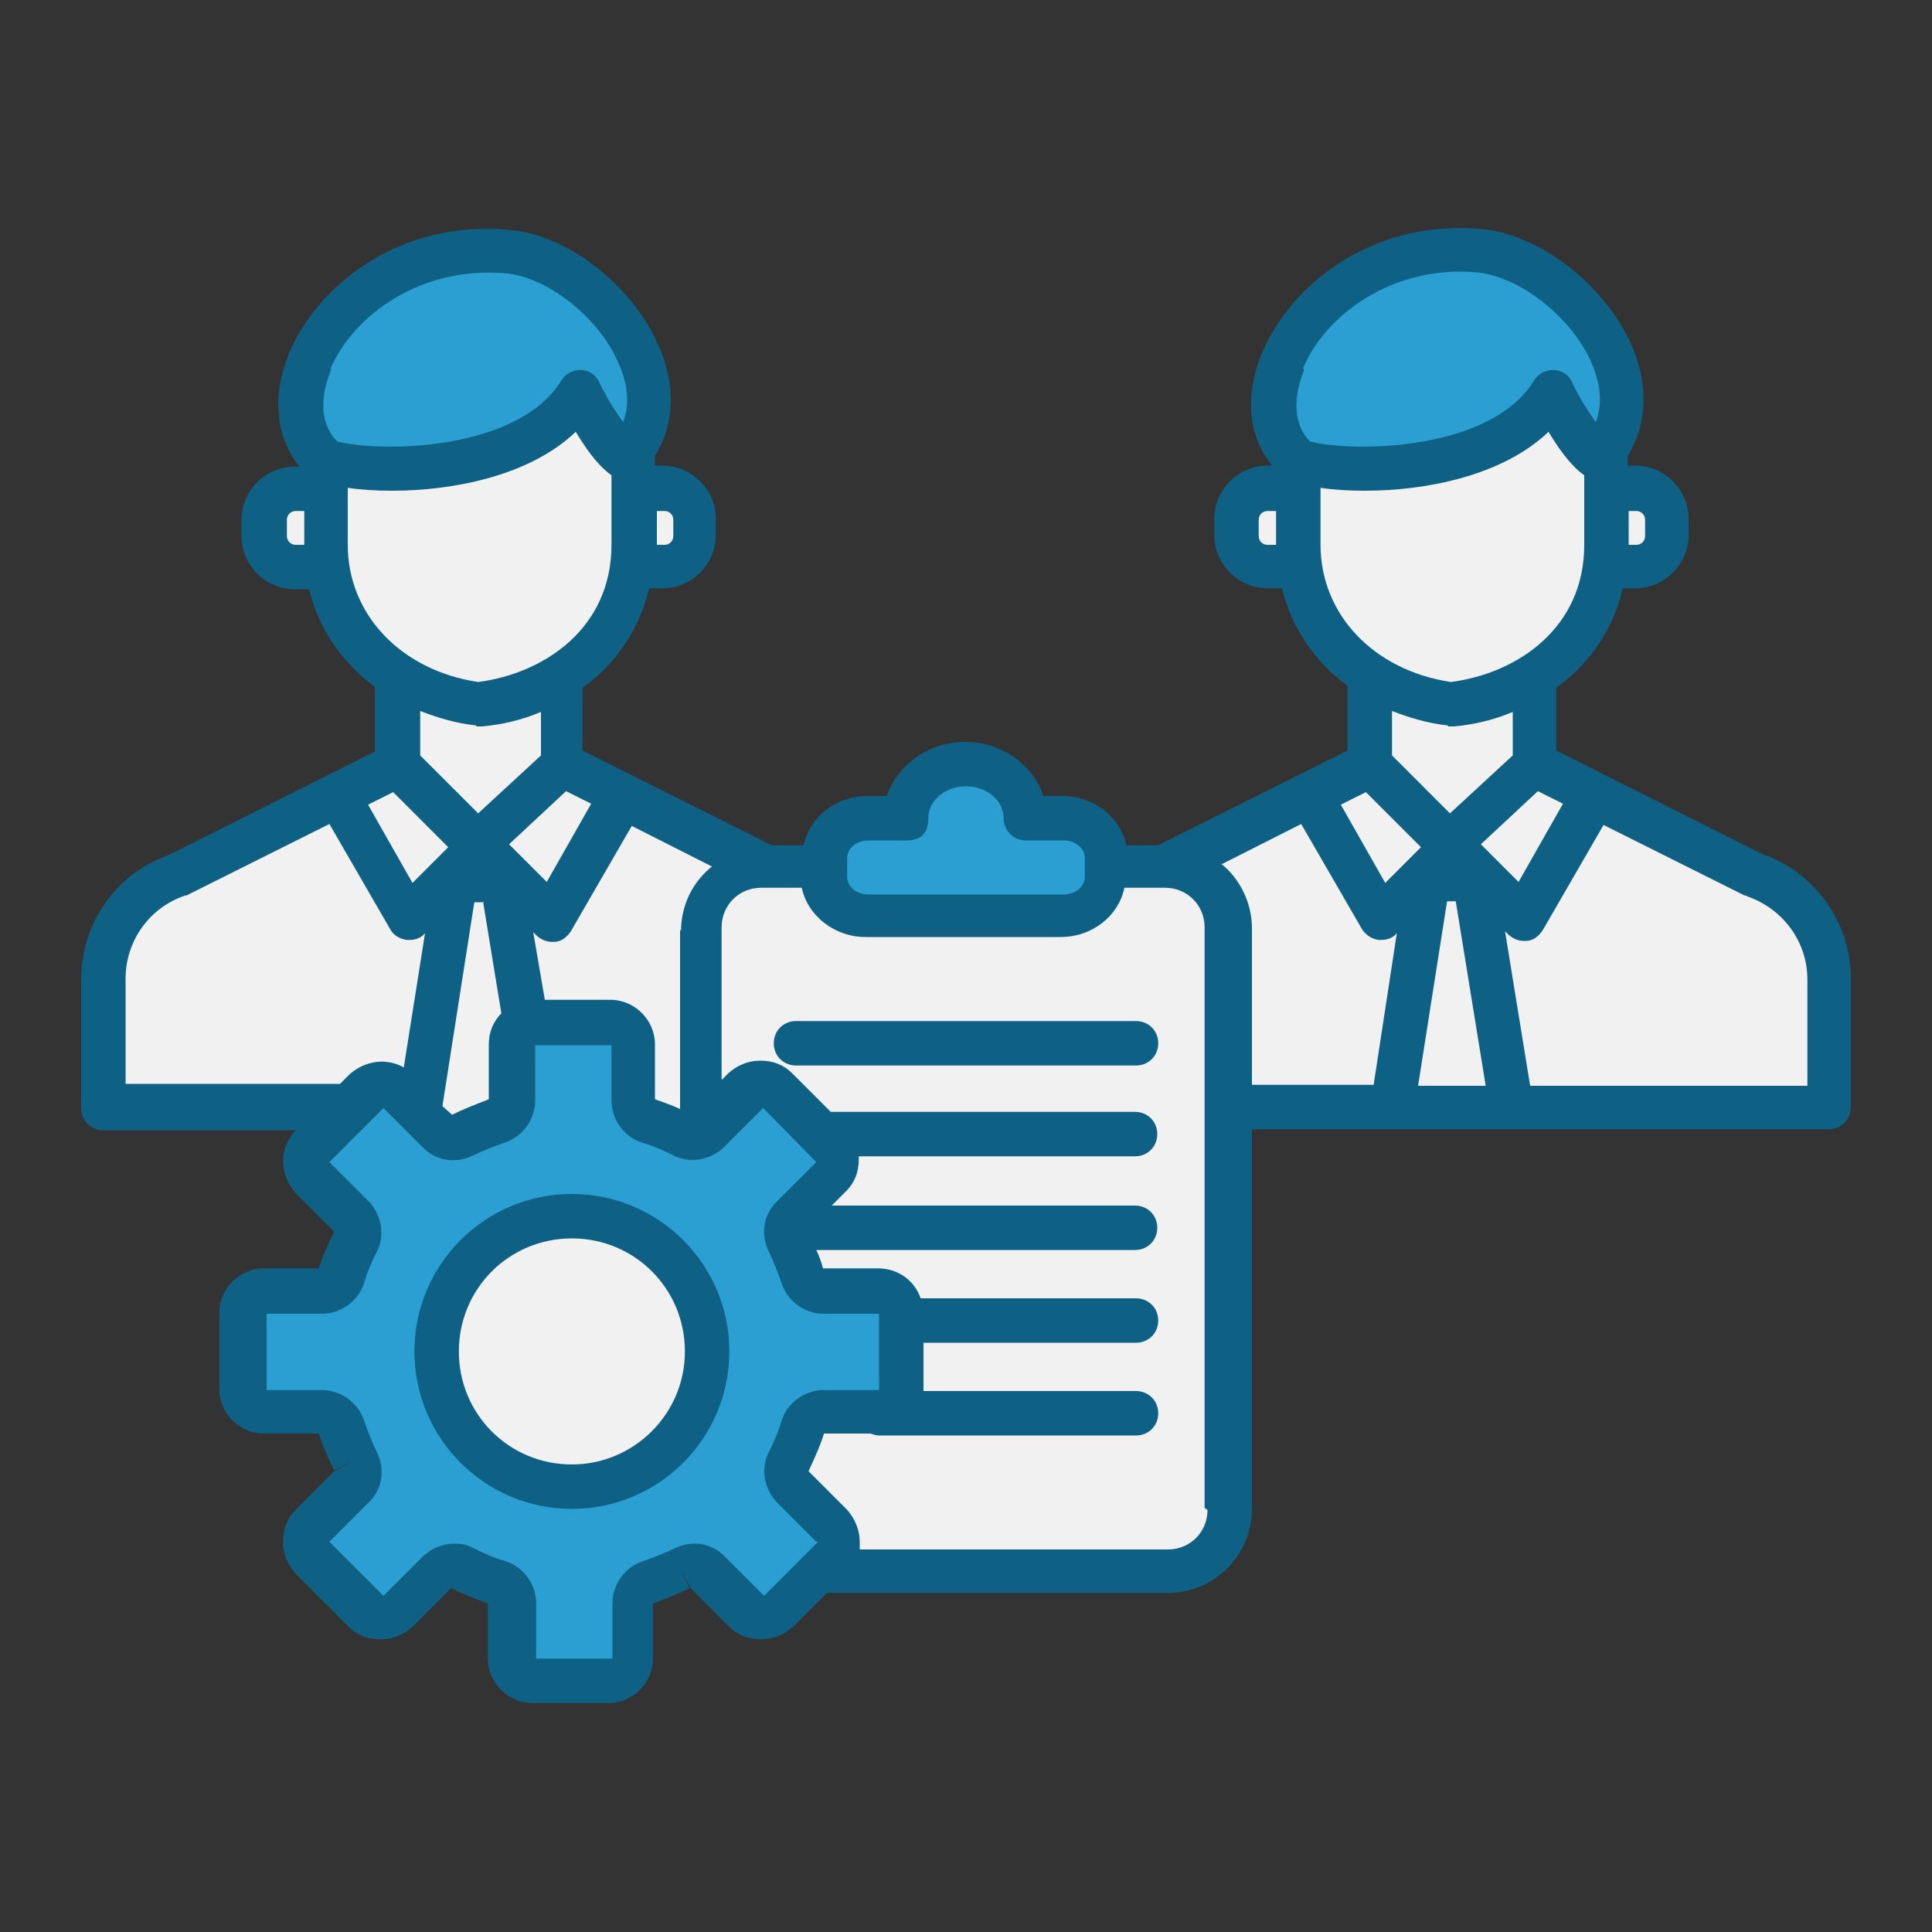 <?xml version="1.0" encoding="UTF-8"?>
<svg id="icon-program-back-office" xmlns="http://www.w3.org/2000/svg" version="1.1" viewBox="0 0 200 200">
  <rect x="0" y="0" width="200" height="200" fill="#333333" stroke="none"/>
  <defs>
    <style>
      .cls-1 {
        fill: #0e6184;
      }

      .cls-1, .cls-2, .cls-3 {
        fill-rule: evenodd;
        stroke-width: 0px;
      }

      .cls-2 {
        fill: #f1f1f2;
      }

      .cls-3 {
        fill: #2b9fd1;
      }
    </style>
  </defs>
  <path class="cls-3" d="M34.1,46.5c-2.3-2.4-2.1-5.9-.8-8.7,1.4-3.3,4.1-6,7.1-7.9,3.7-2.2,8-3.1,12.2-2.7,5,.5,10.3,5.2,12.4,9.7,1.1,2.3,1.5,4.9.6,7.3l-.7,2-1.3-1.7c-1-1.4-1.8-2.9-2.6-4.4-.2-.4-.6-.6-1-.6-.4,0-.8.2-1,.6-2.5,4.1-7.6,6-12.2,6.8-2.3.4-4.6.6-6.9.5-1.7,0-3.6-.2-5.3-.6h-.3c0,0-.2-.3-.2-.3Z"/>
  <path class="cls-2" d="M60.6,44.1c.8,1.3,2.1,3.2,3.4,4.1l.5.3v7.8c0,8.7-6.6,14.3-14.8,15.4h-.2s-.2,0-.2,0c-3.9-.6-7.7-2.3-10.4-5.2-2.6-2.8-4.1-6.3-4.1-10.2v-7.2l1.3.2c1.5.2,3,.3,4.5.3,6.1,0,13.7-1.4,18.2-5.8l1-1,.7,1.2Z"/>
  <path class="cls-2" d="M32.6,57.5h-2.1c-1.1,0-2.1-.9-2.1-2.1v-1.7c0-1.1.9-2.1,2.1-2.1h2.1v5.8Z"/>
  <path class="cls-2" d="M66.8,51.7h2c1.1,0,2.1.9,2.1,2.1v1.7c0,1.1-.9,2.1-2.1,2.1h-2v-5.8Z"/>
  <path class="cls-2" d="M41.3,95.6c.2.3.5.5.8.6,0,0,0,0,.1,0,.3,0,.6-.1.8-.3h0s2.5-2.3,2.5-2.3l-2.9,18.8-1.4-.8c-.5-.3-1.1-.5-1.7-.5-.9,0-1.8.4-2.5,1l-1.4,1.4H11.8v-12.2c0-4.4,2.8-8.3,7-9.7,0,0,0,0,.1,0l15.5-7.8,6.8,11.9Z"/>
  <path class="cls-2" d="M89.9,96.1h20.2c2.5,0,5-1.7,5.5-4.2l.2-.9h5.1c2.9,0,5.2,2.3,5.2,5.2v60.1c0,2.9-2.3,5.2-5.2,5.2h-33.3l.2-1.3c0-.2,0-.4,0-.6,0-.9-.4-1.8-1-2.5l-4.2-4.2-.2-.8.2-.4c.6-1.2,1.1-2.4,1.5-3.7v-.4c.1,0,.8-.5.8-.5h5.6c.1.1.3.2.4.2h26.6c.6,0,1.1-.5,1.1-1.1s-.5-1.1-1.1-1.1h-23.2v-1.2c0,0,0-.1,0-.2v-5.9h23.1c.6,0,1.1-.5,1.1-1.1s-.5-1.1-1.1-1.1h-23.1l-.3-.8c-.5-1.4-1.8-2.3-3.3-2.3h-6l-.6-.5v-.4c-.3-.6-.5-1.2-.8-1.8l-.6-1.6h34.7c.6,0,1.1-.5,1.1-1.1s-.5-1.1-1.1-1.1h-34.1l3.4-3.4c.7-.7,1-1.5,1-2.5s0-.1,0-.2v-1.2c-.1,0,29.7,0,29.7,0,.6,0,1.1-.5,1.1-1.1s-.5-1.1-1.1-1.1h-31.9l-4.3-4.3c-.7-.7-1.5-1-2.5-1s-1.8.4-2.5,1l-2.6,2.6v-18.6c0-2.9,2.3-5.2,5.2-5.2h5.1l.2.9c.5,2.5,3,4.2,5.5,4.2h0Z"/>
  <path class="cls-3" d="M85.3,119.3c.5.5.5,1.2,0,1.7l-4,4c-1.1,1.1-1.3,2.7-.6,4,.5,1.1,1,2.2,1.4,3.3.5,1.4,1.8,2.4,3.3,2.4h5.7c.7,0,1.2.5,1.2,1.2v7.9c0,.6-.5,1.2-1.2,1.2h-5.7c-1.5,0-2.8,1-3.3,2.4-.4,1.1-.8,2.3-1.4,3.3-.7,1.3-.4,3,.6,4l4,4c.5.4.5,1.2,0,1.7h0s-5.6,5.6-5.6,5.6c-.4.4-1.1.5-1.6,0h0s-4-4.1-4-4.1c-1.1-1.1-2.7-1.3-4-.6-1.1.5-2.2,1-3.3,1.4-1.4.5-2.4,1.8-2.4,3.3v5.7c0,.7-.5,1.2-1.2,1.2h-7.9c-.7,0-1.2-.5-1.2-1.2v-5.7c0-1.5-1-2.8-2.4-3.3-1.1-.4-2.3-.8-3.3-1.4-.5-.2-1-.4-1.6-.4-.9,0-1.8.4-2.5,1l-4,4c-.4.4-1.1.5-1.6,0h0s-5.6-5.7-5.6-5.7h0c-.4-.5-.3-1.2,0-1.6l4-4c1.1-1.1,1.3-2.7.6-4-.5-1.1-1-2.2-1.4-3.3-.5-1.4-1.8-2.4-3.3-2.4h-5.7c-.7,0-1.2-.5-1.2-1.2v-7.9c0-.7.5-1.2,1.2-1.2h5.7c1.5,0,2.8-1,3.3-2.4.4-1.1.8-2.3,1.4-3.3.7-1.3.4-3-.6-4l-4-4h0c-.4-.5-.4-1.2,0-1.6h0s5.6-5.6,5.6-5.6c.5-.5,1.2-.5,1.7,0l4,4c1.1,1.1,2.7,1.3,4,.6,1.1-.5,2.2-1,3.3-1.4,1.4-.5,2.4-1.8,2.4-3.3v-5.7c0-.7.5-1.2,1.2-1.2h7.9c.7,0,1.2.5,1.2,1.2v5.7c0,1.5,1,2.8,2.4,3.3,1.1.4,2.3.8,3.3,1.4,1.3.7,3,.4,4-.6l4-4c.4-.4,1.2-.5,1.6,0h0s5.6,5.6,5.6,5.6Z"/>
  <path class="cls-2" d="M154.1,93.1l2.8,2.8c.2.2.5.3.8.3s0,0,.1,0c.4,0,.7-.3.8-.6l6.8-11.9,15.5,7.8s0,0,.1,0c4.2,1.4,7,5.3,7,9.7v12.2h-30.7l-3.3-20.4Z"/>
  <path class="cls-2" d="M150.1,71.8c-3.9-.6-7.7-2.3-10.4-5.2-2.6-2.8-4.1-6.3-4.1-10.2v-7.2l1.3.2c1.5.2,3,.3,4.5.3,6.1,0,13.7-1.4,18.2-5.8l1-1,.7,1.2c.8,1.4,2.1,3.2,3.4,4.1l.5.3v7.8c0,8.7-6.6,14.3-14.8,15.4h-.2s-.2,0-.2,0Z"/>
  <path class="cls-2" d="M167.5,51.7h2c1.1,0,2.1.9,2.1,2.1v1.7c0,1.1-.9,2.1-2.1,2.1h-2v-5.8Z"/>
  <path class="cls-2" d="M133.3,57.5h-2.1c-1.1,0-2.1-.9-2.1-2.1v-1.7c0-1.1.9-2.1,2.1-2.1h2.1v5.8Z"/>
  <path class="cls-3" d="M134.8,46.5c-2.3-2.4-2.1-5.8-.9-8.7,1.4-3.3,4.1-6,7.1-7.8,3.6-2.2,7.9-3.1,12.1-2.8,5.1.4,10.5,5.1,12.6,9.6,1.1,2.3,1.5,4.9.6,7.3l-.7,2-1.2-1.7c-1-1.4-1.8-2.9-2.6-4.4-.2-.4-.6-.6-1-.6-.4,0-.8.2-1,.6-2.5,4.1-7.6,6-12.2,6.8-2.3.4-4.6.6-6.9.5-1.7,0-3.6-.2-5.3-.6h-.3c0,0-.2-.3-.2-.3Z"/>
  <path class="cls-2" d="M44.1,139.9c0,8.3,6.8,15.1,15.1,15.1s15.1-6.8,15.1-15.1-6.8-15.1-15.1-15.1-15.1,6.8-15.1,15.1Z"/>
  <path class="cls-2" d="M49.6,74.1h.1c2-.2,3.9-.7,5.8-1.4l1.6-.6v6.6l-7.6,7.1-7.1-7.1v-6.8l1.6.6c1.8.7,3.6,1.2,5.5,1.5h.1Z"/>
  <path class="cls-2" d="M58.4,80.6l4.4,2.2-6,10.5-5.8-5.8,7.4-6.9Z"/>
  <path class="cls-2" d="M48.1,87.7l-5.5,5.5-6-10.5,4.4-2.2,7.1,7.1Z"/>
  <path class="cls-2" d="M64.8,83.8l10.9,5.4-1.4,1.1c-1.8,1.4-2.8,3.6-2.8,5.9v20.3l-1.6-.7c-.8-.4-1.7-.7-2.5-1h-.3c0-.1-.5-.7-.5-.7v-6.1c0-1.9-1.6-3.5-3.5-3.5h-7.8l-1.9-11.5,2.8,2.8c.2.2.5.3.8.3s.1,0,.2,0c.4,0,.7-.3.8-.6l6.8-11.9Z"/>
  <path class="cls-3" d="M86.6,90.8v-2c0-1.8,1.7-2.9,3.3-2.9h3.9c.6,0,1.1-.5,1.1-1.1,0-2.7,2.5-4.5,5-4.5s5,1.8,5,4.5.5,1.1,1.1,1.1h3.9c1.7,0,3.3,1.2,3.3,2.9v2c0,1.8-1.7,2.9-3.3,2.9h-20.2c-1.7,0-3.3-1.2-3.3-2.9h0Z"/>
  <g>
    <path class="cls-2" d="M46.7,116.5h-.4l-1.7-1.7,3.5-22.7h2.9l2.1,13.1-.4.4c-.6.6-1,1.5-1,2.4v6l-.5.6h-.4c-1.3.5-2.5,1-3.7,1.6h-.2c0,.1-.3.1-.3.1,0,0,0,0-.1,0h0Z"/>
    <path class="cls-2" d="M155.2,113.5h-9.7l3.3-21.4h2.9l3.5,21.4Z"/>
    <path class="cls-2" d="M143.1,113.5h-14.7v-17.3c0-2.3-1-4.4-2.8-5.9l-1.4-1.1,10.9-5.4,6.8,11.9c.2.3.5.5.8.6,0,0,.1,0,.2,0,.3,0,.6-.1.8-.3l2.5-2.6-3.1,20.3Z"/>
    <path class="cls-2" d="M137.2,82.8l4.4-2.2,7.1,7.1-5.5,5.5-6-10.5Z"/>
    <path class="cls-2" d="M159,80.6l4.4,2.2-6,10.5-5.8-5.8,7.4-6.9Z"/>
    <path class="cls-2" d="M150.2,74.1h.1c2-.2,3.9-.7,5.8-1.4l1.6-.6v6.6l-7.6,7.1-7.1-7.1v-6.8l1.6.6c1.8.7,3.6,1.2,5.5,1.5h.1Z"/>
  </g>
  <path class="cls-1" d="M59.2,151.6c-6.5,0-11.7-5.2-11.7-11.7s5.2-11.7,11.7-11.7,11.7,5.2,11.7,11.7-5.3,11.7-11.7,11.7ZM59.2,123.6c-9,0-16.3,7.3-16.3,16.3s7.3,16.3,16.3,16.3,16.3-7.3,16.3-16.3-7.3-16.3-16.3-16.3ZM119.9,108c0,1.3-1,2.3-2.3,2.3h-35.2c-1.3,0-2.3-1-2.3-2.3s1-2.3,2.3-2.3h35.2c1.3,0,2.3,1,2.3,2.3ZM187,112.4h-28.6l-2.6-16,.3.3c.4.4,1,.7,1.6.7s.2,0,.3,0c.7,0,1.3-.5,1.7-1.1l6.3-10.9,14.6,7.3c0,0,.2,0,.3.1,3.7,1.3,6.2,4.7,6.2,8.6v11ZM126.4,89.5l8.3-4.2,6.3,10.9c.4.6,1,1,1.7,1.1.1,0,.2,0,.3,0,.6,0,1.2-.2,1.6-.7h0s-2.4,15.7-2.4,15.7h-12.6v-16.2c0-2.7-1.3-5.2-3.2-6.7h0ZM125,156.3c0,2.3-1.8,4.1-4.1,4.1h-31.9c0-.3,0-.5,0-.8,0-1.2-.5-2.4-1.3-3.3l-4-4h0c.6-1.3,1.2-2.6,1.6-3.9h0s4.8,0,4.8,0c.3.1.6.2.9.2h26.6c1.3,0,2.3-1,2.3-2.3s-1-2.3-2.3-2.3h-22c0,0,0-.1,0-.2v-4.8h22c1.3,0,2.3-1,2.3-2.3s-1-2.3-2.3-2.3h-22.3c-.6-1.8-2.3-3.1-4.4-3.1h-5.7c-.2-.7-.4-1.3-.7-1.9h33c1.3,0,2.3-1,2.3-2.3s-1-2.3-2.3-2.3h-31.4l1.5-1.5c.9-.9,1.3-2,1.3-3.3s0-.2,0-.3h28.6c1.3,0,2.3-1,2.3-2.3s-1-2.3-2.3-2.3h-31.5l-4-4c-.9-.9-2-1.3-3.3-1.3s-2.4.5-3.3,1.3l-.7.7v-15.8c0-2.3,1.8-4.1,4.1-4.1h4.2c.6,2.9,3.4,5.1,6.6,5.1h20.2c3.3,0,6-2.2,6.6-5.1h4.2c2.3,0,4.1,1.8,4.1,4.1v60.1ZM84.5,159.6s0,0,0,0l-4-4c-1.4-1.4-1.8-3.6-.9-5.3.5-1,1-2.1,1.3-3.2.6-1.9,2.4-3.2,4.4-3.2h5.7s0,0,0,0v-7.9s0,0,0,0h-5.7c-2,0-3.8-1.3-4.4-3.2-.4-1.1-.8-2.2-1.3-3.2-.9-1.8-.6-3.9.9-5.3l4-4s0,0,0,0l-5.5-5.6s0,0,0,0l-4,4c-1.4,1.4-3.6,1.8-5.3.9-1-.5-2.1-1-3.2-1.3-1.9-.6-3.2-2.4-3.2-4.4v-5.7s0,0,0,0h-7.9s0,0,0,0v5.7c0,2-1.3,3.8-3.2,4.4-1.1.4-2.2.8-3.2,1.3-1.8.9-3.9.6-5.3-.9l-4-4s0,0,0,0l-5.6,5.6s0,0,0,0l4,4c1.4,1.4,1.8,3.6.9,5.3-.5,1-1,2.1-1.3,3.2-.6,1.9-2.4,3.2-4.4,3.2h-5.7s0,0,0,0v7.9s0,0,0,0h5.7c2,0,3.8,1.3,4.4,3.2.4,1.1.8,2.2,1.3,3.2.9,1.8.6,3.9-.9,5.3l-4,4s0,0,0,0l5.6,5.6s0,0,0,0l4-4c.9-.9,2.1-1.4,3.3-1.4s1.4.2,2.1.5c1,.5,2.1,1,3.2,1.3,1.9.6,3.2,2.4,3.2,4.4v5.7s0,0,0,0h7.9s0,0,0,0v-5.7c0-2,1.3-3.8,3.2-4.4,1.1-.4,2.2-.8,3.2-1.3,1.8-.9,3.9-.6,5.3.9l4,4s0,0,0,0l5.6-5.6ZM13,101.3c0-3.9,2.5-7.4,6.2-8.6,0,0,.2,0,.3-.1l14.6-7.3,6.3,10.9c.3.6,1,1,1.7,1.1,0,0,.2,0,.3,0,.6,0,1.2-.2,1.6-.7h0s-2.2,13.9-2.2,13.9c-.7-.4-1.5-.6-2.3-.6-1.2,0-2.4.5-3.3,1.3l-1,1H13v-11ZM49.3,75.2h.3s.3,0,.3,0c2.2-.2,4.2-.7,6.1-1.5v4.5l-6.5,6-6-6v-4.6c1.8.7,3.8,1.3,5.8,1.5h0ZM36,56.4v-5.9c1.3.2,2.9.3,4.6.3,6.2,0,14.2-1.5,19-6.1,1.5,2.5,2.7,3.8,3.7,4.5v7.2c0,8.6-6.9,13.3-13.8,14.2-8-1.2-13.5-7-13.5-14.2h0ZM29.7,55.5v-1.7c0-.5.4-.9.9-.9h.9v3.5h-.9c-.5,0-.9-.4-.9-.9ZM34.3,38.2c-.6,1.5-1.8,5,.6,7.5,4.8,1.2,18.8.9,23.2-6.3.4-.7,1.2-1.1,2-1.1.8,0,1.6.5,1.9,1.2.9,1.9,1.8,3.2,2.5,4.2.9-2.3.2-4.7-.6-6.4-2.1-4.6-7.3-8.6-11.5-9-8.8-.8-15.8,4.3-18.2,9.9h0ZM68.8,52.9c.5,0,.9.4.9.9v1.7c0,.5-.4.9-.9.9h-.8v-3.5h.8ZM50,93.3l1.9,11.6c-.8.8-1.3,1.9-1.3,3.2v5.7h0c-1.3.5-2.6,1-3.8,1.6,0,0,0,0,0,0l-1-.9,3.3-21.1h1ZM58.6,81.9l-5.9,5.5,3.9,3.9,4.6-8.1-2.6-1.3ZM46.4,87.7l-5.7-5.7-2.6,1.3,4.6,8.1,3.7-3.7ZM70.4,96.2v18.6c-.9-.4-1.7-.7-2.6-1h0v-5.7c0-2.5-2.1-4.6-4.6-4.6h-6.8l-1.2-7,.3.3c.4.4,1,.7,1.6.7s.2,0,.3,0c.7,0,1.3-.5,1.7-1.1l6.3-10.9,8.3,4.2c-2,1.6-3.2,4-3.2,6.7h0ZM87.7,88.8v2c0,1,1,1.8,2.2,1.8h20.2c1.2,0,2.2-.8,2.2-1.8v-2c0-1-1-1.8-2.2-1.8h-3.9c-1.3,0-2.3-1-2.3-2.3,0-1.8-1.7-3.3-3.9-3.3s-3.9,1.5-3.9,3.3-1,2.3-2.3,2.3h-3.9c-1.2,0-2.2.8-2.2,1.8h0ZM149.9,75.2h.3s.3,0,.3,0c2.2-.2,4.2-.7,6.1-1.5v4.5l-6.5,6-6-6v-4.6c1.8.7,3.8,1.3,5.8,1.5h0ZM136.7,56.4v-5.9c1.3.2,2.9.3,4.6.3,6.2,0,14.2-1.5,19-6.1,1.5,2.5,2.7,3.8,3.7,4.5v7.2c0,8.6-6.9,13.3-13.8,14.2-8-1.2-13.5-7-13.5-14.2ZM130.3,55.5v-1.7c0-.5.4-.9.9-.9h.9v3.5h-.9c-.5,0-.9-.4-.9-.9ZM135,38.3c-.6,1.5-1.7,5,.6,7.4,4.8,1.2,18.8.9,23.2-6.3.4-.7,1.2-1.1,2-1.1.8,0,1.6.5,1.9,1.2.9,1.9,1.8,3.2,2.5,4.2.9-2.4.2-4.7-.6-6.5-2.2-4.6-7.4-8.6-11.7-9-8.7-.8-15.7,4.4-18,9.9h0ZM169.4,52.9c.5,0,.9.4.9.9v1.7c0,.5-.4.9-.9.9h-.8v-3.5h.8ZM153.3,87.4l3.9,3.9,4.6-8.1-2.6-1.3-5.9,5.5ZM150.7,93.3l3.1,19.1h-7l3-19.1h1ZM147.1,87.7l-5.7-5.7-2.6,1.3,4.6,8.1,3.7-3.7ZM182.4,88.4l-21.3-10.7v-6.5c3.5-2.5,5.9-6.1,6.9-10.3h1.3c3,0,5.5-2.5,5.5-5.5v-1.7c0-3-2.5-5.5-5.5-5.5h-.8v-1c2.1-3.5,2.2-7.6.2-11.9-2.9-6.1-9.5-11.1-15.4-11.6-11.4-1-19.7,5.9-22.6,12.7-1.9,4.5-1.5,8.8,1,11.8h-.5c-3,0-5.5,2.5-5.5,5.5v1.7c0,3,2.5,5.5,5.5,5.5h1.5c1,4.1,3.4,7.6,6.8,10.1v6.7l-19.6,9.8h-3.3c-.6-2.9-3.4-5.1-6.6-5.1h-2c-1-3.2-4.3-5.6-8.1-5.6s-7,2.4-8.1,5.6h-2c-3.3,0-6,2.2-6.6,5.1h-3.3l-19.6-9.8v-6.5c3.5-2.5,5.9-6.1,6.9-10.3h1.4c3,0,5.5-2.5,5.5-5.5v-1.7c0-3-2.5-5.5-5.5-5.5h-.8v-1c2.1-3.4,2.2-7.6.2-11.8-2.8-6.1-9.4-11.1-15.2-11.6-11.5-1.1-19.9,5.8-22.8,12.6-1.9,4.5-1.5,8.8,1,11.9h-.5c-3,0-5.5,2.5-5.5,5.5v1.7c0,3,2.5,5.5,5.5,5.5h1.5c1,4.1,3.4,7.6,6.8,10.1v6.7l-21.3,10.7c-5.5,1.9-9.1,7.1-9.1,12.9v13.3c0,1.3,1,2.3,2.3,2.3h19.9c-.8.9-1.3,2-1.3,3.2s.5,2.4,1.3,3.3l4,4s0,0,0,0c-.6,1.2-1.2,2.5-1.6,3.8l2.2.7-2.2-.7h-5.7c-2.5,0-4.6,2.1-4.6,4.6v7.9c0,2.5,2.1,4.6,4.6,4.6h5.7c.4,1.3,1,2.6,1.6,3.8l2-1-2,1.1-4,4c-.9.9-1.3,2-1.3,3.3s.5,2.4,1.3,3.3l5.5,5.5c.9.9,2,1.3,3.3,1.3s2.4-.5,3.3-1.3l4-4h0c1.2.6,2.5,1.1,3.8,1.6h0v5.7c0,2.5,2.1,4.6,4.6,4.6h7.9c2.5,0,4.6-2.1,4.6-4.6v-5.7h0c1.3-.5,2.6-1,3.8-1.6l-1-2,1.1,2,4,4c.9.9,2,1.3,3.3,1.3s2.4-.5,3.3-1.3l3.5-3.5h35.3c4.8,0,8.7-3.9,8.7-8.7v-39.3h59.7c1.3,0,2.3-1,2.3-2.3v-13.3c0-5.8-3.7-11-9.2-12.9h0Z"/>
</svg>